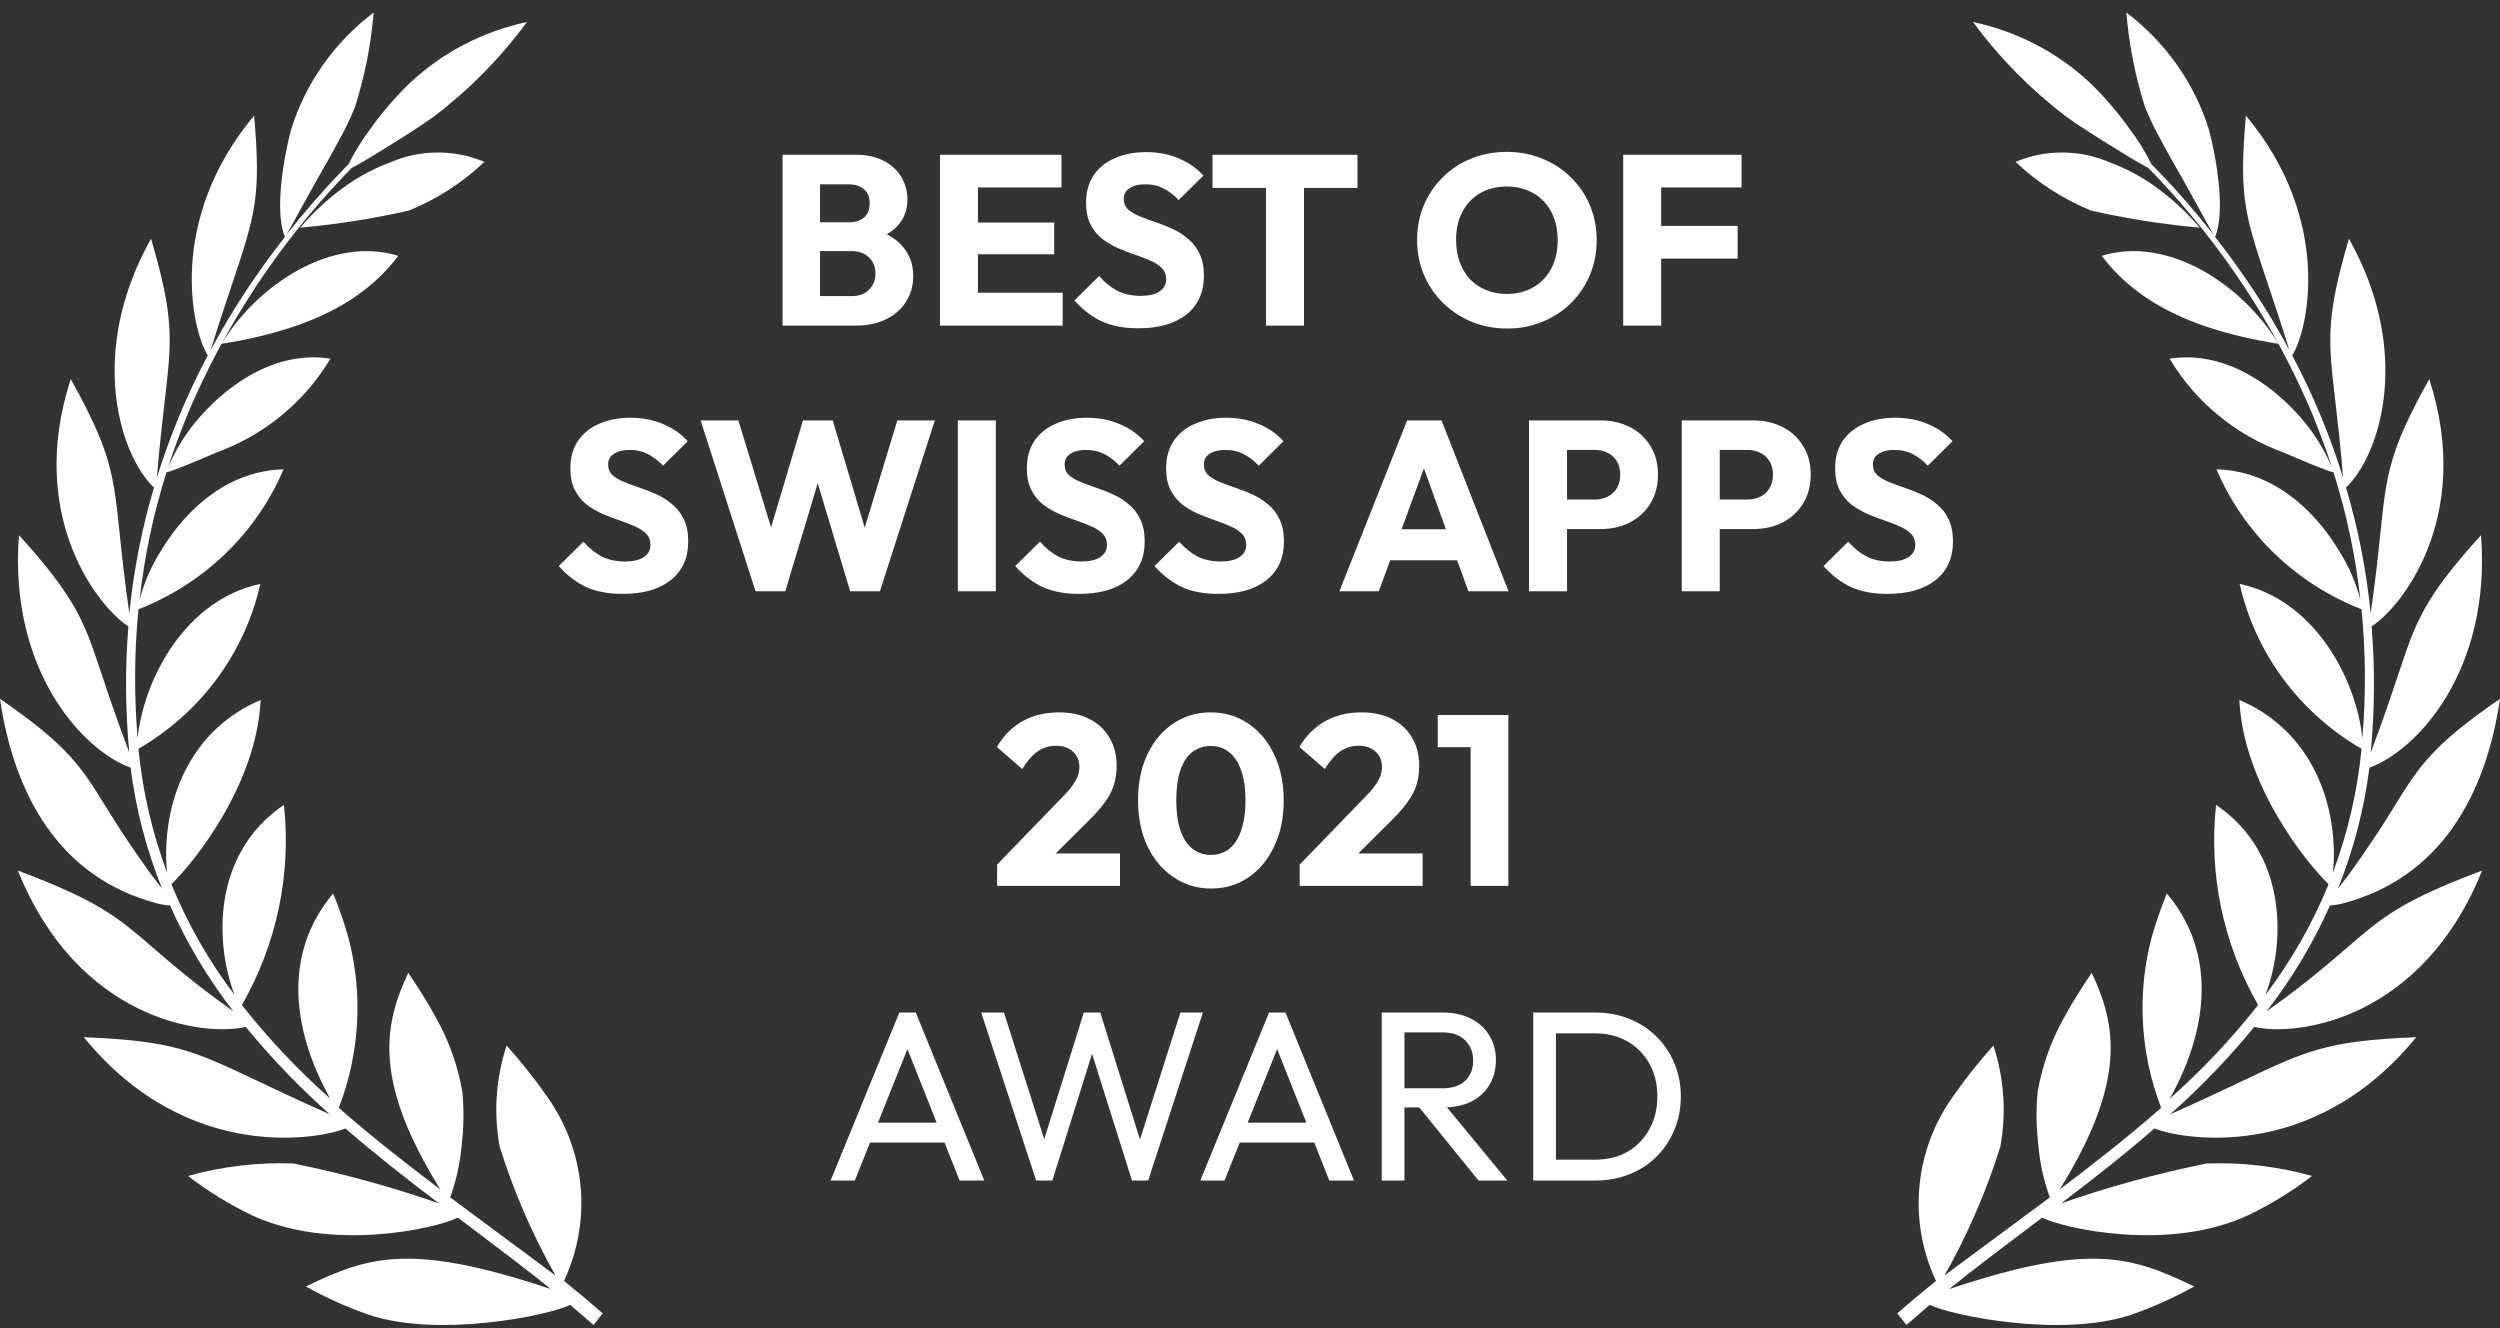 <svg width="160" height="85" viewBox="0 0 160 85" fill="none" xmlns="http://www.w3.org/2000/svg">
<rect x="0" y="0" width="160" height="85" fill="#333333" stroke="none"/>
<path fill-rule="evenodd" clip-rule="evenodd" d="M1.215 34.254C4.889 38.291 5.41 39.855 6.461 43.017C6.593 43.414 6.734 43.837 6.89 44.293L7.153 45.071C7.574 46.279 7.974 47.38 8.274 48.16C8.019 45.475 8 42.774 8.217 40.086C6.461 38.994 1.621 33.221 4.528 24.262C7.113 28.895 7.265 30.354 7.66 34.165C7.798 35.496 7.966 37.115 8.278 39.257C8.545 36.531 9.073 33.835 9.854 31.205C7.703 29.161 5.556 22.611 9.666 15.277C11.158 20.364 10.999 21.728 10.538 25.693C10.389 26.976 10.207 28.53 10.04 30.571C10.88 27.87 11.97 25.25 13.297 22.744C12.268 21.122 10.681 14.078 16.265 7.398C16.714 12.611 16.342 13.725 14.858 18.169C14.475 19.316 14.017 20.686 13.481 22.405C14.851 19.863 16.442 17.442 18.236 15.166C17.544 13.523 18.166 10.015 18.635 8.277C19.561 5.311 21.405 2.7 23.913 0.802C23.745 2.862 23.342 4.898 22.712 6.871C22.404 7.627 22.047 8.363 21.643 9.075C21.221 9.872 20.727 10.733 20.262 11.543L20.198 11.656C19.817 12.339 19.459 12.989 19.155 13.542L19.155 13.543L19.154 13.544C18.773 14.237 18.477 14.775 18.328 15.028C19.467 13.579 20.736 12.118 21.766 11.072C21.986 10.834 22.159 10.652 22.3 10.52C22.694 9.729 23.16 8.974 23.692 8.265C24.452 7.199 25.309 6.203 26.253 5.288C28.333 3.348 30.919 2.005 33.729 1.407C32.05 3.69 30.045 5.726 27.775 7.454C27.029 8.001 25.768 8.799 24.62 9.503C23.762 10.045 22.961 10.509 22.513 10.748L22.438 10.823L22.438 10.824C22.324 10.937 22.186 11.074 22.027 11.245C17.77 15.712 14.371 20.893 11.993 26.539L11.993 26.539C11.57 27.615 11.121 28.755 10.745 29.935C11.244 28.758 11.929 27.665 12.777 26.698C14.896 24.296 17.897 22.449 21.146 22.954C19.497 25.724 16.916 27.848 13.843 28.964L13.564 29.083L13.564 29.083C12.415 29.575 11.297 30.053 10.653 30.234C9.813 32.893 9.237 35.625 8.934 38.392C9.227 37.268 9.696 36.195 10.325 35.211C12.023 32.404 14.741 30.116 18.145 30.038C17.285 32.06 16.021 33.895 14.427 35.433C12.833 36.971 10.941 38.182 8.861 38.995C8.595 41.731 8.577 44.485 8.806 47.224C9.233 43.346 11.924 38.368 16.661 37.372C16.17 39.559 15.223 41.625 13.881 43.44C12.539 45.255 10.83 46.781 8.86 47.923C9.124 50.636 9.742 53.305 10.699 55.864C10.659 55.536 10.637 55.207 10.633 54.876C10.574 50.692 12.491 46.56 16.681 44.801C16.434 50.179 12.428 55.193 10.972 56.584L11.015 56.7C12.043 59.186 13.389 61.535 15.022 63.69C13.765 60.463 13.52 54.666 18.171 51.512C18.652 55.951 17.713 60.426 15.481 64.32C17.179 66.477 19.07 68.482 21.132 70.311C18.763 66.06 18.015 61.123 21.322 57.18C21.701 58.108 22.028 59.056 22.302 60.019C23.243 63.622 23.027 67.421 21.683 70.901C23.795 72.757 25.941 74.429 28.18 76.123C23.927 69.275 24.513 65.667 26.131 62.261L26.217 62.391L26.217 62.391L26.217 62.391C26.648 63.036 27.293 64 27.942 65.203C28.755 66.667 29.313 68.255 29.593 69.899C29.696 71 29.683 72.108 29.554 73.207C29.462 74.376 29.212 75.527 28.813 76.633C29.956 77.488 31.035 78.285 32.096 79.069L32.096 79.069L32.096 79.069L32.096 79.069C33.253 79.923 34.388 80.761 35.558 81.64C34.072 79.015 32.871 76.246 31.976 73.376C31.583 71.219 31.736 68.999 32.422 66.913C33.331 67.925 34.178 68.99 34.957 70.101C36.196 71.809 36.953 73.806 37.153 75.89C37.352 77.975 36.987 80.074 36.094 81.978C36.9 82.626 37.737 83.324 38.573 84.058C38.374 84.305 38.176 84.551 37.989 84.802L36.501 83.513C35.054 84.204 28.088 85.635 23.619 84.151C22.218 83.663 20.864 83.054 19.573 82.333C23.542 80.43 26.218 79.473 35.257 82.502C33.674 81.223 31.885 79.876 30.285 78.67C29.948 78.416 29.618 78.168 29.301 77.928C27.887 78.631 21.178 80.146 16.102 77.767C14.659 77.075 13.296 76.236 12.035 75.262C14.225 74.647 16.501 74.378 18.778 74.464C21.941 75.101 25.053 75.954 28.093 77.017C26.049 75.47 24.051 73.903 22.11 72.222C20.702 72.817 12.094 74.63 5.362 66.38C11.074 66.614 12.347 67.218 16.535 69.206C17.752 69.783 19.215 70.477 21.104 71.313C19.164 69.59 17.366 67.72 15.726 65.721C12.946 66.367 4.974 65.246 1.145 55.717C6.326 57.665 7.495 58.673 9.798 60.659C10.493 61.259 11.292 61.948 12.336 62.779C13.383 63.617 14.557 64.454 14.933 64.719C13.311 62.626 11.95 60.352 10.878 57.945C10.74 57.944 10.602 57.93 10.466 57.901C10.312 57.882 10.16 57.849 10.012 57.804C3.871 56.173 0.914 50.974 -6.10352e-05 44.727C4.345 47.7 5.222 49.12 6.713 51.534L6.713 51.534C7.189 52.305 7.728 53.177 8.461 54.232C8.67 54.555 8.89 54.865 9.101 55.161L9.101 55.162C9.199 55.3 9.296 55.436 9.388 55.569C9.629 55.915 9.873 56.229 10.088 56.505C10.133 56.562 10.176 56.618 10.217 56.671L10.369 56.864C9.368 54.38 8.693 51.781 8.359 49.131C5.317 48.036 0.547 42.919 1.215 34.254ZM14.182 22.002C16.467 18.218 21.26 15.056 25.49 16.376C23.821 18.564 20.9 20.948 14.182 22.002ZM27.97 9.76C26.927 9.767 25.898 9.987 24.947 10.404C24.036 10.744 23.169 11.189 22.366 11.73C21.19 12.534 20.13 13.49 19.215 14.571C21.553 14.361 23.875 13.997 26.162 13.479C27.962 12.747 29.604 11.688 31.002 10.36C30.045 9.956 29.012 9.752 27.97 9.76ZM158.785 34.254C155.111 38.291 154.59 39.855 153.539 43.017C153.406 43.414 153.266 43.837 153.11 44.293L152.847 45.071C152.426 46.279 152.026 47.38 151.726 48.16C151.981 45.475 152 42.774 151.783 40.086C153.538 38.994 158.378 33.221 155.472 24.262C152.887 28.895 152.735 30.354 152.34 34.165L152.34 34.166L152.34 34.167C152.202 35.499 152.034 37.117 151.722 39.257C151.454 36.531 150.927 33.835 150.146 31.205C152.297 29.161 154.444 22.611 150.333 15.277C148.842 20.364 149.001 21.728 149.462 25.693L149.462 25.694C149.611 26.976 149.792 28.531 149.959 30.571C149.12 27.87 148.03 25.25 146.703 22.744C147.732 21.122 149.319 14.078 143.735 7.398C143.286 12.611 143.658 13.725 145.142 18.169L145.142 18.169C145.525 19.316 145.983 20.686 146.519 22.405C145.149 19.863 143.558 17.442 141.764 15.166C142.456 13.523 141.834 10.015 141.365 8.277C140.439 5.311 138.595 2.7 136.087 0.802C136.255 2.862 136.658 4.898 137.288 6.871C137.596 7.627 137.953 8.363 138.357 9.075C138.779 9.872 139.272 10.732 139.737 11.543L139.802 11.656C140.183 12.34 140.541 12.991 140.846 13.544L140.846 13.545C141.227 14.237 141.523 14.775 141.672 15.028C140.533 13.579 139.264 12.118 138.233 11.072C138.013 10.834 137.841 10.652 137.7 10.52C137.306 9.729 136.84 8.974 136.308 8.265C135.548 7.199 134.691 6.203 133.747 5.288C131.667 3.348 129.08 2.005 126.271 1.407C127.95 3.69 129.955 5.726 132.225 7.454C132.971 8.001 134.232 8.799 135.38 9.503C136.238 10.045 137.039 10.509 137.487 10.748L137.562 10.823C137.675 10.936 137.814 11.074 137.973 11.245C142.23 15.712 145.629 20.893 148.007 26.539C148.43 27.615 148.878 28.755 149.254 29.935C148.756 28.758 148.071 27.665 147.223 26.698C145.103 24.296 142.103 22.449 138.854 22.954C140.502 25.724 143.084 27.848 146.157 28.964L146.436 29.083C147.585 29.575 148.703 30.053 149.347 30.234C150.187 32.893 150.763 35.625 151.066 38.392C150.773 37.268 150.304 36.195 149.675 35.211C147.977 32.404 145.259 30.116 141.855 30.038C142.715 32.06 143.978 33.895 145.573 35.433C147.167 36.971 149.059 38.182 151.139 38.995C151.405 41.731 151.423 44.485 151.194 47.224C150.767 43.346 148.076 38.368 143.339 37.372C143.83 39.559 144.776 41.625 146.119 43.44C147.461 45.255 149.17 46.781 151.14 47.923C150.876 50.636 150.257 53.305 149.301 55.864C149.34 55.536 149.362 55.207 149.367 54.876C149.426 50.692 147.509 46.56 143.319 44.801C143.565 50.179 147.572 55.193 149.028 56.584L148.985 56.7C147.957 59.186 146.611 61.535 144.978 63.69C146.235 60.463 146.48 54.666 141.829 51.512C141.347 55.951 142.287 60.426 144.518 64.32C142.821 66.477 140.93 68.482 138.868 70.311C141.237 66.06 141.985 61.123 138.678 57.18C138.299 58.108 137.972 59.056 137.698 60.019C136.756 63.622 136.972 67.421 138.317 70.901C136.205 72.757 134.059 74.429 131.82 76.123C136.073 69.275 135.487 65.667 133.869 62.261L133.783 62.39C133.351 63.036 132.707 63.999 132.058 65.203C131.245 66.667 130.687 68.255 130.407 69.899C130.304 71 130.317 72.108 130.446 73.207C130.538 74.376 130.788 75.527 131.187 76.633C130.044 77.488 128.964 78.285 127.904 79.069L127.902 79.07C126.745 79.924 125.612 80.762 124.442 81.64C125.928 79.015 127.129 76.246 128.024 73.376C128.417 71.219 128.263 68.999 127.578 66.913C126.668 67.925 125.822 68.99 125.043 70.101C123.804 71.809 123.047 73.806 122.847 75.89C122.647 77.975 123.012 80.074 123.905 81.978C123.1 82.626 122.263 83.324 121.427 84.058C121.625 84.305 121.823 84.551 122.01 84.802L123.499 83.513C124.946 84.204 131.912 85.635 136.381 84.151C137.782 83.663 139.136 83.054 140.427 82.333C136.458 80.43 133.782 79.473 124.743 82.502C126.325 81.225 128.111 79.879 129.71 78.674L129.712 78.673L129.713 78.671L129.714 78.671L129.721 78.666C130.056 78.413 130.384 78.166 130.699 77.928C132.112 78.631 138.822 80.146 143.898 77.767C145.34 77.075 146.704 76.236 147.965 75.262C145.775 74.647 143.498 74.378 141.222 74.464C138.059 75.101 134.947 75.954 131.907 77.017C133.951 75.47 135.949 73.903 137.889 72.222C139.298 72.817 147.905 74.63 154.638 66.38C148.926 66.614 147.653 67.218 143.464 69.206C142.248 69.783 140.785 70.477 138.896 71.313C140.836 69.59 142.634 67.72 144.274 65.721C147.054 66.367 155.025 65.246 158.855 55.717C153.674 57.665 152.505 58.673 150.202 60.659L150.202 60.659C149.506 61.259 148.707 61.948 147.663 62.779C146.617 63.617 145.443 64.454 145.067 64.719C146.689 62.626 148.05 60.352 149.121 57.945C149.26 57.944 149.398 57.93 149.534 57.901C149.688 57.882 149.84 57.849 149.988 57.804C156.129 56.173 159.085 50.974 160 44.727C155.655 47.7 154.777 49.12 153.286 51.534C152.811 52.305 152.272 53.177 151.538 54.232C151.33 54.555 151.11 54.864 150.9 55.16L150.899 55.161L150.899 55.162C150.801 55.3 150.704 55.436 150.612 55.569C150.371 55.915 150.127 56.229 149.911 56.505L149.822 56.62L149.782 56.671L149.631 56.864C150.632 54.38 151.307 51.781 151.641 49.131C154.683 48.036 159.453 42.919 158.785 34.254ZM145.818 22.002C143.533 18.218 138.74 15.056 134.51 16.376C136.179 18.564 139.1 20.948 145.818 22.002ZM132.03 9.76C133.072 9.767 134.102 9.987 135.053 10.404C135.964 10.744 136.83 11.189 137.633 11.73C138.81 12.534 139.87 13.49 140.785 14.571C138.446 14.361 136.125 13.997 133.838 13.479C132.038 12.747 130.396 11.688 128.998 10.36C129.955 9.956 130.988 9.752 132.03 9.76Z" fill="white"/>
<path d="M51.941 20.84V18.95H54.512C54.987 18.95 55.358 18.811 55.627 18.532C55.895 18.253 56.03 17.913 56.03 17.51C56.03 17.231 55.968 16.984 55.844 16.767C55.72 16.55 55.544 16.38 55.317 16.256C55.1 16.132 54.832 16.07 54.512 16.07H51.941V14.227H54.311C54.713 14.227 55.038 14.129 55.286 13.933C55.534 13.726 55.658 13.416 55.658 13.004C55.658 12.601 55.534 12.301 55.286 12.105C55.038 11.899 54.713 11.796 54.311 11.796H51.941V9.906H54.775C55.477 9.906 56.071 10.035 56.556 10.293C57.052 10.551 57.429 10.897 57.687 11.331C57.945 11.764 58.074 12.245 58.074 12.771C58.074 13.442 57.857 14.01 57.423 14.475C56.99 14.939 56.35 15.259 55.503 15.435L55.565 14.614C56.484 14.79 57.191 15.146 57.687 15.683C58.193 16.22 58.446 16.88 58.446 17.665C58.446 18.264 58.296 18.806 57.996 19.291C57.707 19.766 57.284 20.143 56.727 20.422C56.179 20.701 55.519 20.84 54.744 20.84H51.941ZM50.083 20.84V9.906H52.483V20.84H50.083ZM60.159 20.84V9.906H62.59V20.84H60.159ZM62.017 20.84V18.734H68.011V20.84H62.017ZM62.017 16.271V14.242H67.469V16.271H62.017ZM62.017 11.997V9.906H67.933V11.997H62.017ZM72.853 21.01C71.954 21.01 71.18 20.866 70.53 20.577C69.89 20.277 69.301 19.828 68.764 19.229L70.344 17.665C70.695 18.068 71.082 18.383 71.505 18.61C71.939 18.827 72.44 18.935 73.008 18.935C73.524 18.935 73.921 18.842 74.2 18.656C74.489 18.47 74.634 18.212 74.634 17.882C74.634 17.582 74.541 17.34 74.355 17.154C74.169 16.968 73.921 16.808 73.612 16.674C73.312 16.54 72.977 16.411 72.605 16.287C72.244 16.163 71.882 16.023 71.521 15.869C71.159 15.703 70.824 15.502 70.514 15.265C70.215 15.017 69.972 14.712 69.786 14.351C69.6 13.979 69.508 13.515 69.508 12.957C69.508 12.286 69.668 11.708 69.988 11.223C70.318 10.737 70.772 10.371 71.35 10.123C71.929 9.865 72.595 9.736 73.348 9.736C74.112 9.736 74.809 9.87 75.439 10.138C76.079 10.407 76.606 10.773 77.019 11.238L75.439 12.802C75.109 12.461 74.773 12.209 74.432 12.043C74.102 11.878 73.725 11.796 73.302 11.796C72.879 11.796 72.543 11.878 72.295 12.043C72.047 12.198 71.924 12.425 71.924 12.725C71.924 13.004 72.016 13.231 72.202 13.406C72.388 13.571 72.631 13.716 72.93 13.84C73.24 13.964 73.575 14.088 73.937 14.211C74.308 14.335 74.675 14.48 75.036 14.645C75.398 14.81 75.728 15.022 76.028 15.28C76.337 15.528 76.585 15.848 76.771 16.24C76.957 16.622 77.05 17.097 77.05 17.665C77.05 18.708 76.678 19.529 75.935 20.127C75.191 20.716 74.164 21.01 72.853 21.01ZM81.024 20.84V10.061H83.456V20.84H81.024ZM77.602 12.028V9.906H86.878V12.028H77.602ZM96.472 21.026C95.646 21.026 94.882 20.881 94.18 20.592C93.488 20.303 92.879 19.9 92.353 19.384C91.826 18.868 91.418 18.269 91.129 17.588C90.84 16.896 90.695 16.152 90.695 15.357C90.695 14.552 90.84 13.809 91.129 13.127C91.418 12.446 91.821 11.852 92.337 11.346C92.853 10.83 93.457 10.433 94.149 10.154C94.851 9.865 95.615 9.72 96.441 9.72C97.257 9.72 98.01 9.865 98.702 10.154C99.404 10.433 100.013 10.83 100.53 11.346C101.056 11.852 101.464 12.451 101.753 13.143C102.042 13.824 102.187 14.568 102.187 15.373C102.187 16.168 102.042 16.911 101.753 17.603C101.464 18.285 101.061 18.883 100.545 19.4C100.029 19.905 99.42 20.303 98.718 20.592C98.026 20.881 97.277 21.026 96.472 21.026ZM96.441 18.811C97.091 18.811 97.659 18.666 98.145 18.377C98.64 18.088 99.022 17.686 99.291 17.169C99.559 16.643 99.693 16.039 99.693 15.357C99.693 14.841 99.616 14.377 99.461 13.964C99.306 13.54 99.084 13.179 98.795 12.88C98.506 12.57 98.16 12.338 97.757 12.183C97.365 12.018 96.926 11.935 96.441 11.935C95.791 11.935 95.218 12.079 94.722 12.368C94.237 12.647 93.86 13.045 93.591 13.561C93.323 14.067 93.189 14.666 93.189 15.357C93.189 15.874 93.266 16.343 93.421 16.767C93.576 17.19 93.793 17.557 94.072 17.866C94.361 18.166 94.707 18.398 95.109 18.563C95.512 18.729 95.956 18.811 96.441 18.811ZM103.885 20.84V9.906H106.316V20.84H103.885ZM105.743 16.55V14.459H111.21V16.55H105.743ZM105.743 11.997V9.906H111.458V11.997H105.743ZM39.849 38.01C38.951 38.01 38.176 37.866 37.526 37.577C36.886 37.277 36.297 36.828 35.761 36.229L37.34 34.665C37.691 35.068 38.078 35.383 38.502 35.61C38.935 35.827 39.436 35.935 40.004 35.935C40.52 35.935 40.918 35.842 41.196 35.656C41.486 35.47 41.63 35.212 41.63 34.882C41.63 34.582 41.537 34.34 41.351 34.154C41.165 33.968 40.918 33.808 40.608 33.674C40.309 33.54 39.973 33.411 39.601 33.287C39.24 33.163 38.879 33.023 38.517 32.869C38.156 32.703 37.82 32.502 37.511 32.265C37.211 32.017 36.968 31.712 36.783 31.351C36.597 30.979 36.504 30.515 36.504 29.957C36.504 29.286 36.664 28.708 36.984 28.223C37.314 27.737 37.769 27.371 38.347 27.123C38.925 26.865 39.591 26.736 40.345 26.736C41.109 26.736 41.806 26.87 42.435 27.138C43.075 27.407 43.602 27.773 44.015 28.238L42.435 29.802C42.105 29.461 41.769 29.209 41.429 29.043C41.098 28.878 40.721 28.796 40.298 28.796C39.875 28.796 39.539 28.878 39.291 29.043C39.044 29.198 38.92 29.425 38.92 29.725C38.92 30.003 39.013 30.231 39.199 30.406C39.385 30.571 39.627 30.716 39.926 30.84C40.236 30.964 40.572 31.088 40.933 31.212C41.305 31.335 41.671 31.48 42.033 31.645C42.394 31.81 42.724 32.022 43.024 32.28C43.334 32.528 43.581 32.848 43.767 33.24C43.953 33.622 44.046 34.097 44.046 34.665C44.046 35.708 43.674 36.529 42.931 37.127C42.188 37.716 41.16 38.01 39.849 38.01ZM48.354 37.84L44.839 26.906H47.255L49.826 35.316H48.881L51.39 26.906H53.295L55.804 35.316H54.874L57.43 26.906H59.83L56.315 37.84H54.41L51.885 29.43H52.784L50.259 37.84H48.354ZM61.301 37.84V26.906H63.732V37.84H61.301ZM69.064 38.01C68.166 38.01 67.392 37.866 66.741 37.577C66.101 37.277 65.513 36.828 64.976 36.229L66.555 34.665C66.906 35.068 67.293 35.383 67.717 35.61C68.15 35.827 68.651 35.935 69.219 35.935C69.735 35.935 70.133 35.842 70.412 35.656C70.701 35.47 70.845 35.212 70.845 34.882C70.845 34.582 70.752 34.34 70.566 34.154C70.381 33.968 70.133 33.808 69.823 33.674C69.524 33.54 69.188 33.411 68.816 33.287C68.455 33.163 68.094 33.023 67.732 32.869C67.371 32.703 67.035 32.502 66.726 32.265C66.426 32.017 66.184 31.712 65.998 31.351C65.812 30.979 65.719 30.515 65.719 29.957C65.719 29.286 65.879 28.708 66.199 28.223C66.529 27.737 66.984 27.371 67.562 27.123C68.14 26.865 68.806 26.736 69.56 26.736C70.324 26.736 71.021 26.87 71.65 27.138C72.291 27.407 72.817 27.773 73.23 28.238L71.65 29.802C71.32 29.461 70.985 29.209 70.644 29.043C70.314 28.878 69.937 28.796 69.513 28.796C69.09 28.796 68.754 28.878 68.507 29.043C68.259 29.198 68.135 29.425 68.135 29.725C68.135 30.003 68.228 30.231 68.414 30.406C68.6 30.571 68.842 30.716 69.142 30.84C69.451 30.964 69.787 31.088 70.148 31.212C70.52 31.335 70.886 31.48 71.248 31.645C71.609 31.81 71.94 32.022 72.239 32.28C72.549 32.528 72.796 32.848 72.982 33.24C73.168 33.622 73.261 34.097 73.261 34.665C73.261 35.708 72.889 36.529 72.146 37.127C71.403 37.716 70.375 38.01 69.064 38.01ZM77.976 38.01C77.078 38.01 76.303 37.866 75.653 37.577C75.013 37.277 74.424 36.828 73.887 36.229L75.467 34.665C75.818 35.068 76.205 35.383 76.628 35.61C77.062 35.827 77.563 35.935 78.131 35.935C78.647 35.935 79.044 35.842 79.323 35.656C79.612 35.47 79.757 35.212 79.757 34.882C79.757 34.582 79.664 34.34 79.478 34.154C79.292 33.968 79.044 33.808 78.735 33.674C78.435 33.54 78.1 33.411 77.728 33.287C77.367 33.163 77.005 33.023 76.644 32.869C76.283 32.703 75.947 32.502 75.637 32.265C75.338 32.017 75.095 31.712 74.909 31.351C74.724 30.979 74.631 30.515 74.631 29.957C74.631 29.286 74.791 28.708 75.111 28.223C75.441 27.737 75.895 27.371 76.474 27.123C77.052 26.865 77.718 26.736 78.471 26.736C79.235 26.736 79.932 26.87 80.562 27.138C81.202 27.407 81.729 27.773 82.142 28.238L80.562 29.802C80.232 29.461 79.896 29.209 79.555 29.043C79.225 28.878 78.848 28.796 78.425 28.796C78.002 28.796 77.666 28.878 77.418 29.043C77.171 29.198 77.047 29.425 77.047 29.725C77.047 30.003 77.139 30.231 77.325 30.406C77.511 30.571 77.754 30.716 78.053 30.84C78.363 30.964 78.698 31.088 79.06 31.212C79.432 31.335 79.798 31.48 80.159 31.645C80.521 31.81 80.851 32.022 81.151 32.28C81.46 32.528 81.708 32.848 81.894 33.24C82.08 33.622 82.173 34.097 82.173 34.665C82.173 35.708 81.801 36.529 81.058 37.127C80.314 37.716 79.287 38.01 77.976 38.01ZM85.721 37.84L90.057 26.906H92.257L96.546 37.84H93.975L90.692 28.765H91.575L88.245 37.84H85.721ZM88.183 35.858V33.875H94.146V35.858H88.183ZM99.717 33.86V31.97H102.071C102.37 31.97 102.644 31.908 102.891 31.785C103.139 31.661 103.335 31.48 103.48 31.242C103.624 31.005 103.697 30.716 103.697 30.375C103.697 30.045 103.624 29.761 103.48 29.523C103.335 29.286 103.139 29.105 102.891 28.981C102.644 28.858 102.37 28.796 102.071 28.796H99.717V26.906H102.427C103.119 26.906 103.743 27.046 104.301 27.324C104.858 27.603 105.297 28.006 105.617 28.532C105.947 29.049 106.113 29.663 106.113 30.375C106.113 31.088 105.947 31.707 105.617 32.234C105.297 32.75 104.858 33.153 104.301 33.442C103.743 33.72 103.119 33.86 102.427 33.86H99.717ZM97.858 37.84V26.906H100.29V37.84H97.858ZM109.49 33.86V31.97H111.844C112.144 31.97 112.417 31.908 112.665 31.785C112.913 31.661 113.109 31.48 113.254 31.242C113.398 31.005 113.47 30.716 113.47 30.375C113.47 30.045 113.398 29.761 113.254 29.523C113.109 29.286 112.913 29.105 112.665 28.981C112.417 28.858 112.144 28.796 111.844 28.796H109.49V26.906H112.2C112.892 26.906 113.517 27.046 114.074 27.324C114.632 27.603 115.071 28.006 115.391 28.532C115.721 29.049 115.886 29.663 115.886 30.375C115.886 31.088 115.721 31.707 115.391 32.234C115.071 32.75 114.632 33.153 114.074 33.442C113.517 33.72 112.892 33.86 112.2 33.86H109.49ZM107.632 37.84V26.906H110.063V37.84H107.632ZM120.795 38.01C119.896 38.01 119.122 37.866 118.472 37.577C117.831 37.277 117.243 36.828 116.706 36.229L118.286 34.665C118.637 35.068 119.024 35.383 119.447 35.61C119.881 35.827 120.382 35.935 120.949 35.935C121.466 35.935 121.863 35.842 122.142 35.656C122.431 35.47 122.576 35.212 122.576 34.882C122.576 34.582 122.483 34.34 122.297 34.154C122.111 33.968 121.863 33.808 121.553 33.674C121.254 33.54 120.918 33.411 120.547 33.287C120.185 33.163 119.824 33.023 119.463 32.869C119.101 32.703 118.766 32.502 118.456 32.265C118.157 32.017 117.914 31.712 117.728 31.351C117.542 30.979 117.449 30.515 117.449 29.957C117.449 29.286 117.609 28.708 117.929 28.223C118.26 27.737 118.714 27.371 119.292 27.123C119.871 26.865 120.536 26.736 121.29 26.736C122.054 26.736 122.751 26.87 123.381 27.138C124.021 27.407 124.548 27.773 124.961 28.238L123.381 29.802C123.05 29.461 122.715 29.209 122.374 29.043C122.044 28.878 121.667 28.796 121.244 28.796C120.82 28.796 120.485 28.878 120.237 29.043C119.989 29.198 119.865 29.425 119.865 29.725C119.865 30.003 119.958 30.231 120.144 30.406C120.33 30.571 120.573 30.716 120.872 30.84C121.182 30.964 121.517 31.088 121.879 31.212C122.25 31.335 122.617 31.48 122.978 31.645C123.34 31.81 123.67 32.022 123.969 32.28C124.279 32.528 124.527 32.848 124.713 33.24C124.899 33.622 124.991 34.097 124.991 34.665C124.991 35.708 124.62 36.529 123.876 37.127C123.133 37.716 122.106 38.01 120.795 38.01Z" fill="white"/>
<path d="M63.814 55.333L68.011 50.997C68.269 50.739 68.476 50.501 68.63 50.284C68.785 50.067 68.899 49.866 68.971 49.68C69.043 49.484 69.08 49.288 69.08 49.092C69.08 48.668 68.94 48.338 68.661 48.101C68.393 47.853 68.037 47.729 67.593 47.729C67.159 47.729 66.767 47.848 66.416 48.085C66.075 48.312 65.745 48.689 65.425 49.216L63.798 47.806C64.232 47.073 64.784 46.521 65.456 46.149C66.127 45.778 66.896 45.592 67.763 45.592C68.517 45.592 69.167 45.731 69.715 46.01C70.272 46.289 70.701 46.686 71 47.202C71.31 47.719 71.465 48.323 71.465 49.014C71.465 49.448 71.408 49.851 71.294 50.222C71.181 50.584 70.995 50.945 70.737 51.306C70.489 51.657 70.153 52.045 69.73 52.468L66.819 55.364L63.814 55.333ZM63.814 56.696V55.333L65.874 54.621H71.681V56.696H63.814ZM77.511 56.866C76.634 56.866 75.839 56.629 75.126 56.154C74.414 55.679 73.851 55.018 73.438 54.171C73.036 53.315 72.834 52.328 72.834 51.214C72.834 50.088 73.036 49.107 73.438 48.271C73.841 47.424 74.393 46.769 75.096 46.304C75.797 45.829 76.593 45.592 77.481 45.592C78.379 45.592 79.179 45.829 79.881 46.304C80.583 46.769 81.135 47.424 81.538 48.271C81.951 49.118 82.157 50.104 82.157 51.229C82.157 52.354 81.951 53.34 81.538 54.187C81.135 55.033 80.583 55.694 79.881 56.169C79.189 56.634 78.399 56.866 77.511 56.866ZM77.496 54.714C77.95 54.714 78.343 54.584 78.673 54.326C79.003 54.058 79.256 53.666 79.432 53.149C79.618 52.623 79.711 51.983 79.711 51.229C79.711 50.465 79.618 49.825 79.432 49.309C79.256 48.792 79.003 48.405 78.673 48.147C78.343 47.879 77.945 47.744 77.481 47.744C77.037 47.744 76.644 47.873 76.303 48.132C75.973 48.39 75.72 48.777 75.545 49.293C75.369 49.809 75.281 50.449 75.281 51.214C75.281 51.977 75.369 52.618 75.545 53.134C75.72 53.65 75.973 54.042 76.303 54.311C76.644 54.579 77.042 54.714 77.496 54.714ZM83.18 55.333L87.377 50.997C87.635 50.739 87.841 50.501 87.996 50.284C88.151 50.067 88.265 49.866 88.337 49.68C88.409 49.484 88.445 49.288 88.445 49.092C88.445 48.668 88.306 48.338 88.027 48.101C87.759 47.853 87.403 47.729 86.959 47.729C86.525 47.729 86.133 47.848 85.782 48.085C85.441 48.312 85.111 48.689 84.79 49.216L83.164 47.806C83.598 47.073 84.15 46.521 84.822 46.149C85.493 45.778 86.262 45.592 87.129 45.592C87.883 45.592 88.533 45.731 89.08 46.01C89.638 46.289 90.066 46.686 90.366 47.202C90.675 47.719 90.83 48.323 90.83 49.014C90.83 49.448 90.774 49.851 90.66 50.222C90.546 50.584 90.361 50.945 90.103 51.306C89.855 51.657 89.519 52.045 89.096 52.468L86.184 55.364L83.18 55.333ZM83.18 56.696V55.333L85.24 54.621H91.047V56.696H83.18ZM94.121 56.696V45.762H96.537V56.696H94.121ZM92.014 47.822V45.762H96.382V47.822H92.014Z" fill="white"/>
<path d="M53.16 75.552L57.558 64.804H58.611L62.994 75.552H61.414L57.806 66.461H58.348L54.709 75.552H53.16ZM55.251 73.12V71.85H60.903V73.12H55.251ZM66.313 75.552L62.798 64.804H64.254L67.041 73.569H66.623L69.364 64.804H70.417L73.159 73.569H72.756L75.544 64.804H76.984L73.484 75.552H72.446L69.689 66.801H70.092L67.351 75.552H66.313ZM76.821 75.552L81.219 64.804H82.272L86.655 75.552H85.076L81.467 66.461H82.009L78.37 75.552H76.821ZM78.912 73.12V71.85H84.564V73.12H78.912ZM89.404 70.874V69.651H92.315C92.945 69.651 93.43 69.491 93.771 69.171C94.112 68.851 94.282 68.417 94.282 67.87C94.282 67.354 94.112 66.925 93.771 66.585C93.441 66.244 92.96 66.074 92.331 66.074H89.404V64.804H92.377C93.059 64.804 93.652 64.938 94.158 65.206C94.664 65.464 95.051 65.821 95.32 66.275C95.598 66.729 95.738 67.251 95.738 67.839C95.738 68.448 95.598 68.98 95.32 69.434C95.051 69.888 94.664 70.245 94.158 70.503C93.652 70.751 93.059 70.874 92.377 70.874H89.404ZM88.428 75.552V64.804H89.884V75.552H88.428ZM94.623 75.552L90.72 70.735L92.098 70.255L96.466 75.552H94.623ZM99.086 75.552V74.22H102.075C102.87 74.22 103.567 74.049 104.166 73.709C104.765 73.358 105.229 72.877 105.56 72.268C105.9 71.659 106.071 70.957 106.071 70.162C106.071 69.377 105.9 68.68 105.56 68.071C105.219 67.462 104.749 66.987 104.15 66.647C103.552 66.306 102.86 66.135 102.075 66.135H99.102V64.804H102.106C102.891 64.804 103.614 64.938 104.274 65.206C104.945 65.475 105.524 65.852 106.009 66.337C106.504 66.822 106.886 67.39 107.155 68.04C107.434 68.691 107.573 69.403 107.573 70.178C107.573 70.942 107.434 71.654 107.155 72.315C106.886 72.965 106.51 73.533 106.024 74.018C105.539 74.504 104.961 74.88 104.29 75.149C103.629 75.417 102.912 75.552 102.137 75.552H99.086ZM98.126 75.552V64.804H99.582V75.552H98.126Z" fill="white"/>
</svg>
